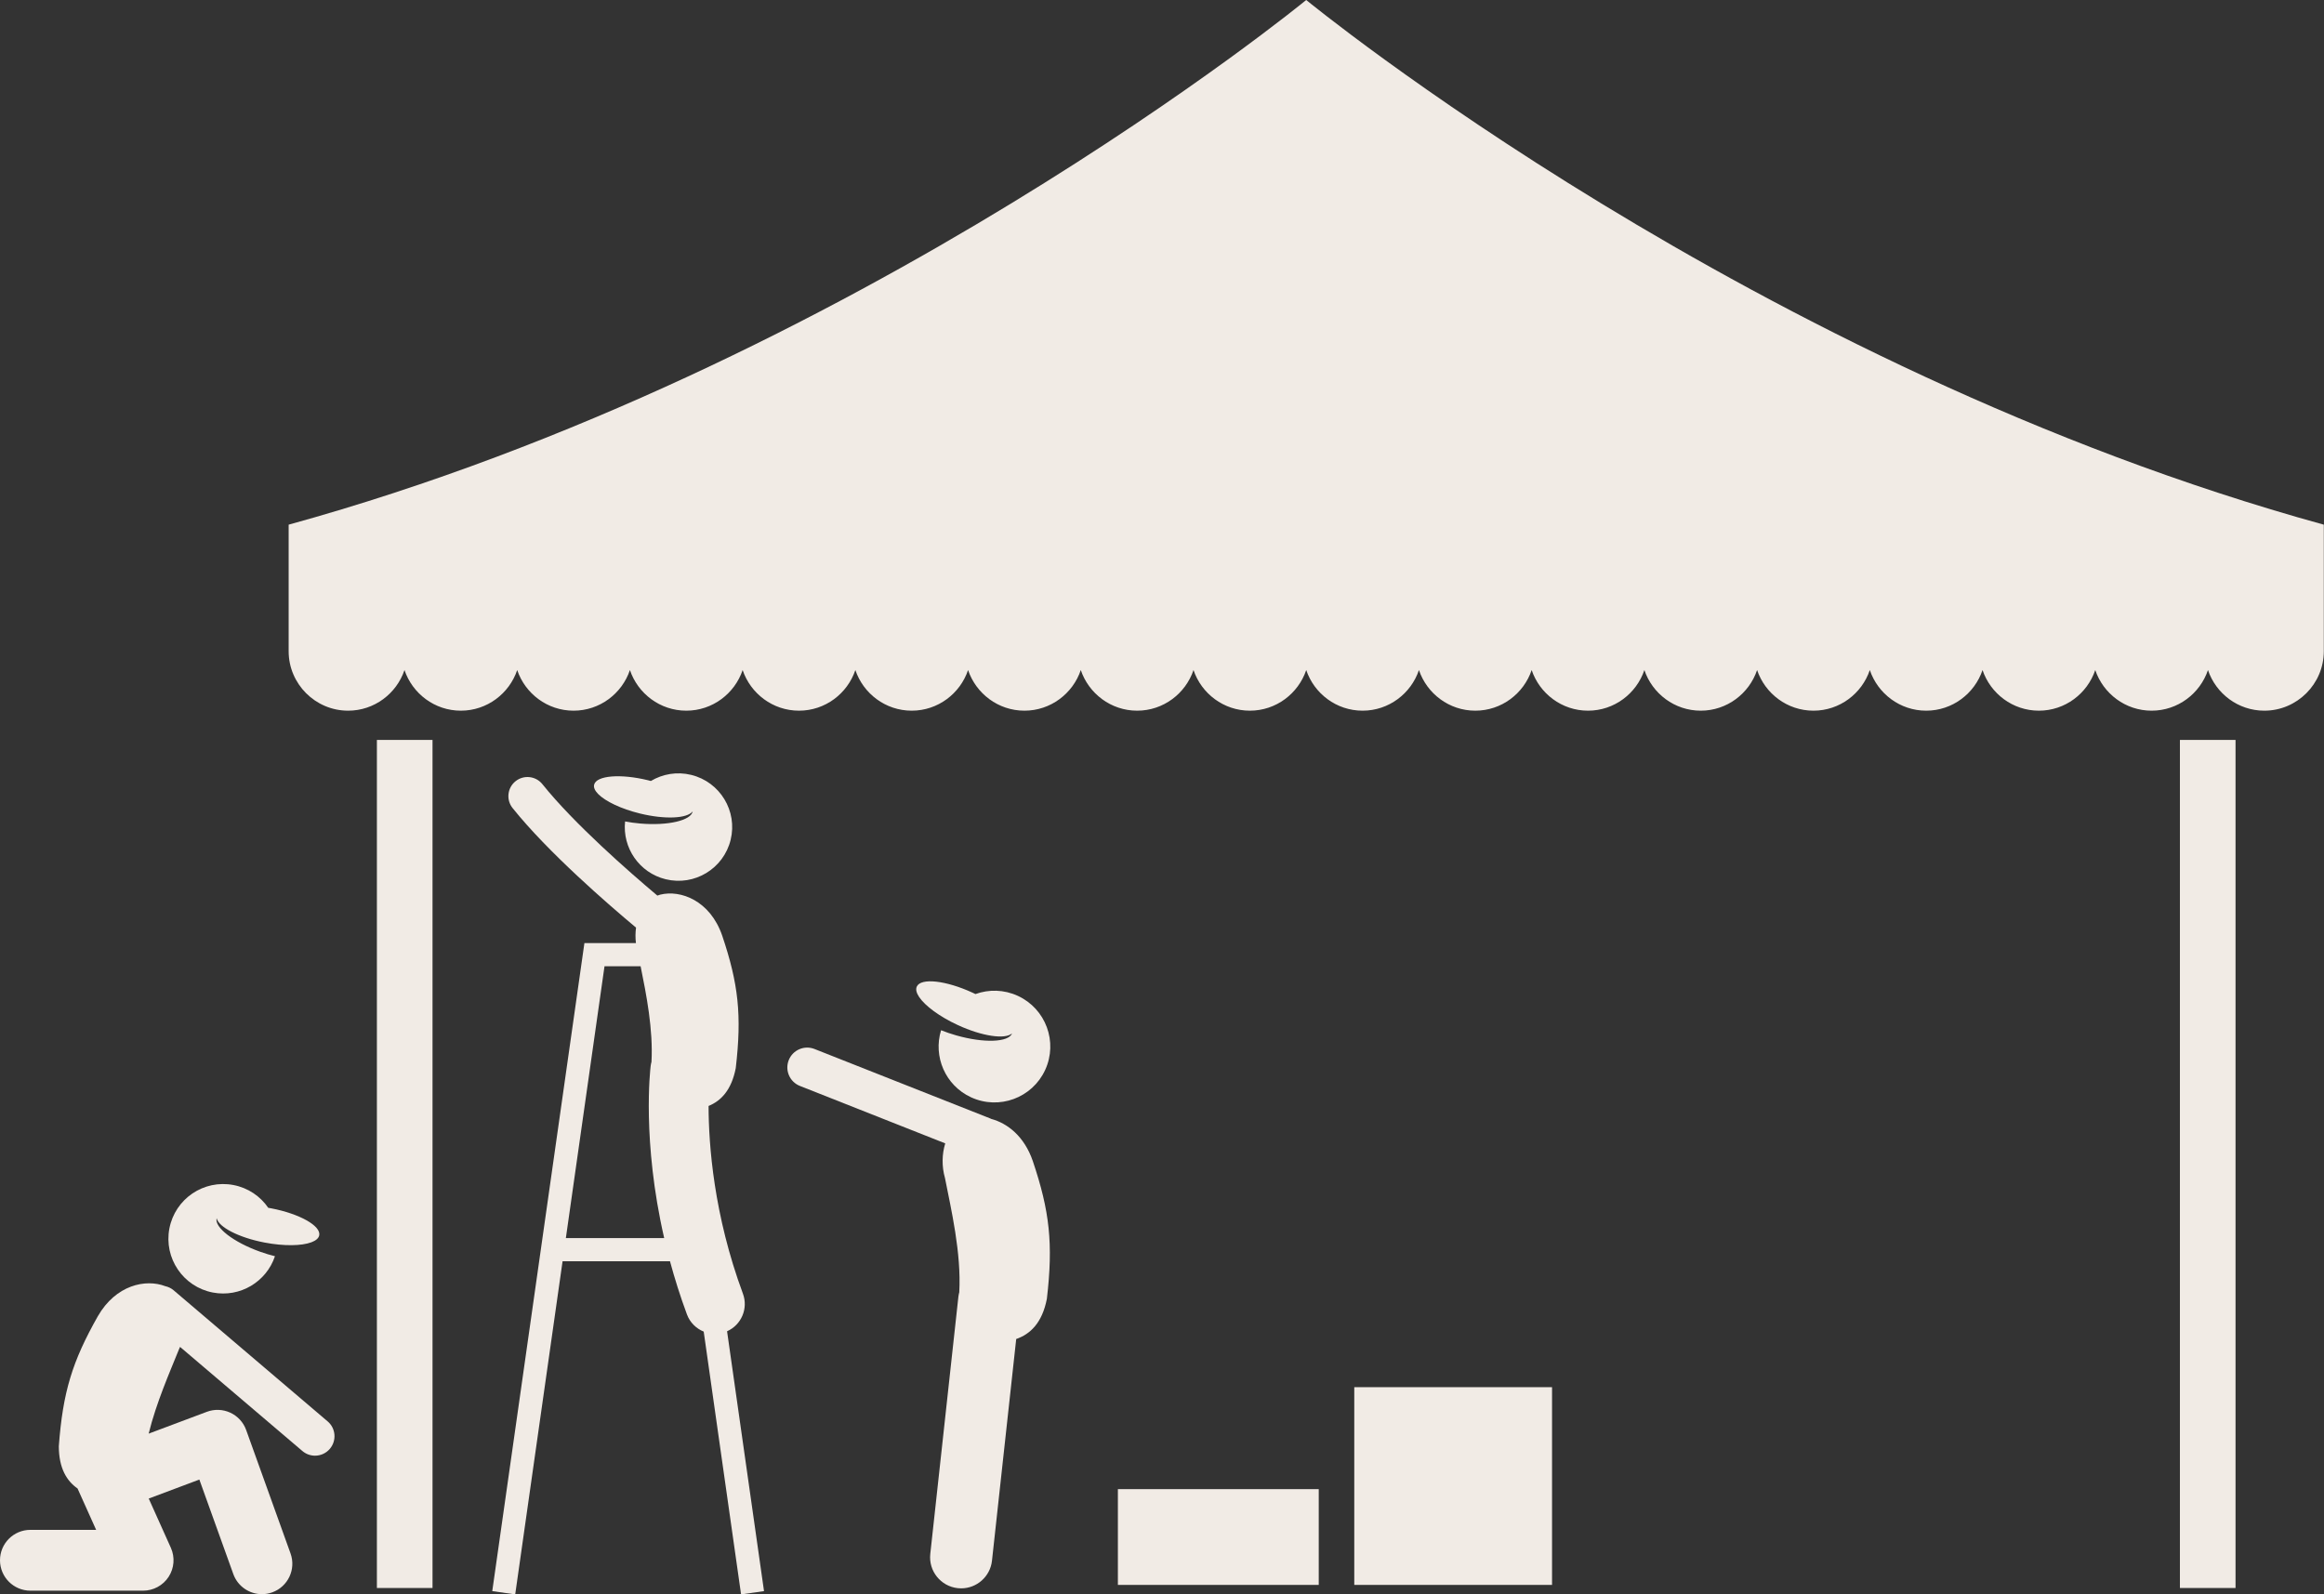 <?xml version="1.0" encoding="UTF-8" standalone="no"?><svg xmlns="http://www.w3.org/2000/svg" xmlns:xlink="http://www.w3.org/1999/xlink" fill="#f1ebe5" height="344" preserveAspectRatio="xMidYMid meet" version="1" viewBox="0.0 0.0 501.4 344.0" width="501.4" zoomAndPan="magnify"><rect x="0.0" y="0.0" width="501.4" height="344.0" fill="#333333" stroke="none"/><g id="change1_1"><path d="M281.815,0c-0.009,0.006-96.602,79.344-219.539,113.215v27.314c0,7.053,5.771,12.824,12.825,12.824h0.015 c5.636,0,10.443-3.688,12.152-8.767c1.709,5.079,6.516,8.767,12.152,8.767h0.015c5.635,0,10.443-3.688,12.152-8.767 c1.709,5.079,6.516,8.767,12.152,8.767h0.015c5.635,0,10.443-3.688,12.152-8.767c1.709,5.079,6.516,8.767,12.152,8.767h0.015 c5.636,0,10.443-3.688,12.152-8.767c1.709,5.079,6.516,8.767,12.152,8.767h0.015c5.636,0,10.443-3.688,12.152-8.767 c1.709,5.079,6.516,8.767,12.152,8.767h0.015c5.636,0,10.443-3.688,12.152-8.767c1.709,5.079,6.516,8.767,12.152,8.767h0.015 c5.635,0,10.443-3.688,12.152-8.767c1.709,5.079,6.516,8.767,12.152,8.767h0.015c5.635,0,10.443-3.688,12.152-8.767 c1.709,5.079,6.516,8.767,12.152,8.767h0.015c5.636,0,10.443-3.688,12.152-8.767c1.709,5.079,6.516,8.767,12.152,8.767h0.015 c5.636,0,10.443-3.688,12.152-8.767c1.709,5.079,6.516,8.767,12.152,8.767h0.015c5.636,0,10.443-3.688,12.152-8.767 c1.709,5.079,6.516,8.767,12.152,8.767h0.015c5.635,0,10.443-3.688,12.152-8.767c1.709,5.079,6.516,8.767,12.152,8.767h0.015 c5.635,0,10.443-3.688,12.152-8.767c1.709,5.079,6.516,8.767,12.152,8.767h0.015c5.636,0,10.443-3.688,12.152-8.767 c1.709,5.079,6.516,8.767,12.152,8.767h0.015c5.636,0,10.443-3.688,12.152-8.767c1.709,5.079,6.516,8.767,12.152,8.767h0.015 c5.635,0,10.443-3.688,12.152-8.767c1.709,5.079,6.516,8.767,12.152,8.767h0.015c5.635,0,10.443-3.688,12.152-8.767 c1.709,5.079,6.516,8.767,12.152,8.767h0.015c7.053,0,12.825-5.771,12.825-12.824v-27.314C378.418,79.344,281.815,0,281.815,0z" fill="inherit"/><path d="M81.315 159.665H93.315V342.665H81.315z" fill="inherit"/><path d="M470.315 159.665H482.315V342.665H470.315z" fill="inherit"/><path d="M70.69,306.714l-33.24-28.298c-0.535-0.456-1.155-0.735-1.796-0.88c-4.217-1.619-10.665-0.281-14.546,6.485 c-5.502,9.726-7.555,16.349-8.418,28.056c0.012,4.773,1.718,7.492,4.04,9.116l4.01,8.925H6.561c-3.623,0-6.561,2.937-6.561,6.561 c0,3.623,2.937,6.561,6.561,6.561h24.318c2.225,0,4.299-1.128,5.508-2.997c1.209-1.868,1.388-4.222,0.476-6.252l-4.774-10.627 l10.921-4.097l7.325,20.385c0.962,2.677,3.484,4.344,6.175,4.344c0.736,0,1.485-0.125,2.218-0.388 c3.409-1.225,5.18-4.983,3.955-8.393l-9.575-26.646c-0.594-1.652-1.825-2.998-3.419-3.735c-1.594-0.738-3.417-0.805-5.06-0.188 l-12.555,4.711c1.646-6.699,4.558-13.274,6.586-18.309c0.068-0.134,0.124-0.273,0.188-0.41l26.398,22.473 c0.79,0.673,1.758,1.002,2.72,1.002c1.188,0,2.368-0.502,3.199-1.477C72.669,310.867,72.455,308.217,70.69,306.714z" fill="inherit"/><path d="M58.501,260.735c-0.21-0.04-0.417-0.073-0.625-0.109c-1.697-2.473-4.329-4.306-7.508-4.915 c-6.405-1.229-12.594,2.968-13.822,9.373c-1.229,6.406,2.968,12.594,9.373,13.822c5.875,1.127,11.554-2.315,13.405-7.834 c-1.033-0.254-2.111-0.577-3.208-0.97c-5.761-2.062-9.892-5.267-9.378-7.234c0.444,1.934,4.777,4.187,10.347,5.255 c4.203,0.806,8.009,0.728,10.108-0.061c0.958-0.36,1.561-0.867,1.683-1.506C69.266,264.515,64.621,261.909,58.501,260.735z" fill="inherit"/><path d="M106.204,343.338l4.951,0.704l10.218-71.878h23.176c0.999,3.696,2.2,7.529,3.657,11.463 c0.653,1.763,2.003,3.054,3.617,3.712l8.061,56.703l4.951-0.704l-7.971-56.072c3.078-1.369,4.606-4.908,3.42-8.111 c-6.285-16.969-7.397-32.069-7.411-40.508c2.662-1.089,4.937-3.391,5.864-8.16c1.332-11.444,0.579-18.209-2.927-28.602 c-2.594-7.543-8.969-9.932-13.367-8.835c-0.214,0.053-0.417,0.128-0.62,0.205c-6.071-5.108-17.977-15.512-24.799-24.04 c-1.422-1.777-4.016-2.065-5.793-0.644c-1.777,1.422-2.066,4.015-0.644,5.793c7.624,9.53,20.604,20.762,26.636,25.799 c-0.147,1.086-0.162,2.216-0.022,3.335h-11.116L106.204,343.338z M138.21,208.498c1.239,6.1,2.729,13.661,2.347,20.628 c-0.074,0.279-0.136,0.562-0.173,0.856c-0.099,0.797-1.899,16.19,2.915,37.183h-21.216l8.34-58.667H138.21z" fill="inherit"/><path d="M138.065,175.541c5.407,1.324,10.195,1.086,11.381-0.458c-0.346,1.966-5.343,3.136-11.327,2.62 c-1.14-0.098-2.234-0.251-3.259-0.447c-0.605,5.681,3.055,11.075,8.758,12.472c6.218,1.523,12.493-2.282,14.016-8.501 c1.523-6.218-2.283-12.493-8.501-14.016c-3.086-0.756-6.184-0.197-8.71,1.316c-0.2-0.053-0.398-0.108-0.602-0.158 c-5.942-1.455-11.152-1.029-11.637,0.952c-0.152,0.62,0.179,1.32,0.886,2.033C130.621,172.915,133.985,174.542,138.065,175.541z" fill="inherit"/><path d="M170.169,228.766c-0.87,2.201,0.209,4.69,2.409,5.561l31.358,12.396c-0.715,2.296-0.774,4.989-0.061,7.462 c1.322,6.75,3.554,16.138,3.086,24.663c-0.084,0.32-0.154,0.646-0.191,0.985l-6.062,55.485c-0.402,3.676,2.252,6.982,5.929,7.383 c0.247,0.027,0.492,0.04,0.735,0.04c3.371,0,6.273-2.54,6.648-5.969l5.226-47.832c2.989-1.041,5.593-3.414,6.617-8.681 c1.385-11.9,0.602-18.933-3.043-29.739c-1.819-5.289-5.426-8.133-8.984-9.08c-0.057-0.025-0.106-0.062-0.164-0.085l-37.942-14.998 C173.527,225.487,171.039,226.565,170.169,228.766z" fill="inherit"/><path d="M206.648,221.194c5.255,2.426,10.189,3.135,11.707,1.794c-0.744,1.938-6.076,2.139-12.081,0.423 c-1.144-0.327-2.231-0.7-3.238-1.104c-1.746,5.678,0.917,11.91,6.46,14.469c6.043,2.79,13.204,0.153,15.994-5.891 c2.79-6.043,0.152-13.204-5.891-15.994c-2.999-1.385-6.272-1.429-9.151-0.388c-0.194-0.094-0.385-0.19-0.583-0.281 c-5.775-2.666-11.177-3.267-12.066-1.341c-0.278,0.603-0.08,1.382,0.5,2.251C199.572,217.035,202.682,219.364,206.648,221.194z" fill="inherit"/><path d="M241.183 321.331H284.516V341.998H241.183z" fill="inherit"/><path d="M292.183 299.331H334.85V341.998H292.183z" fill="inherit"/></g></svg>